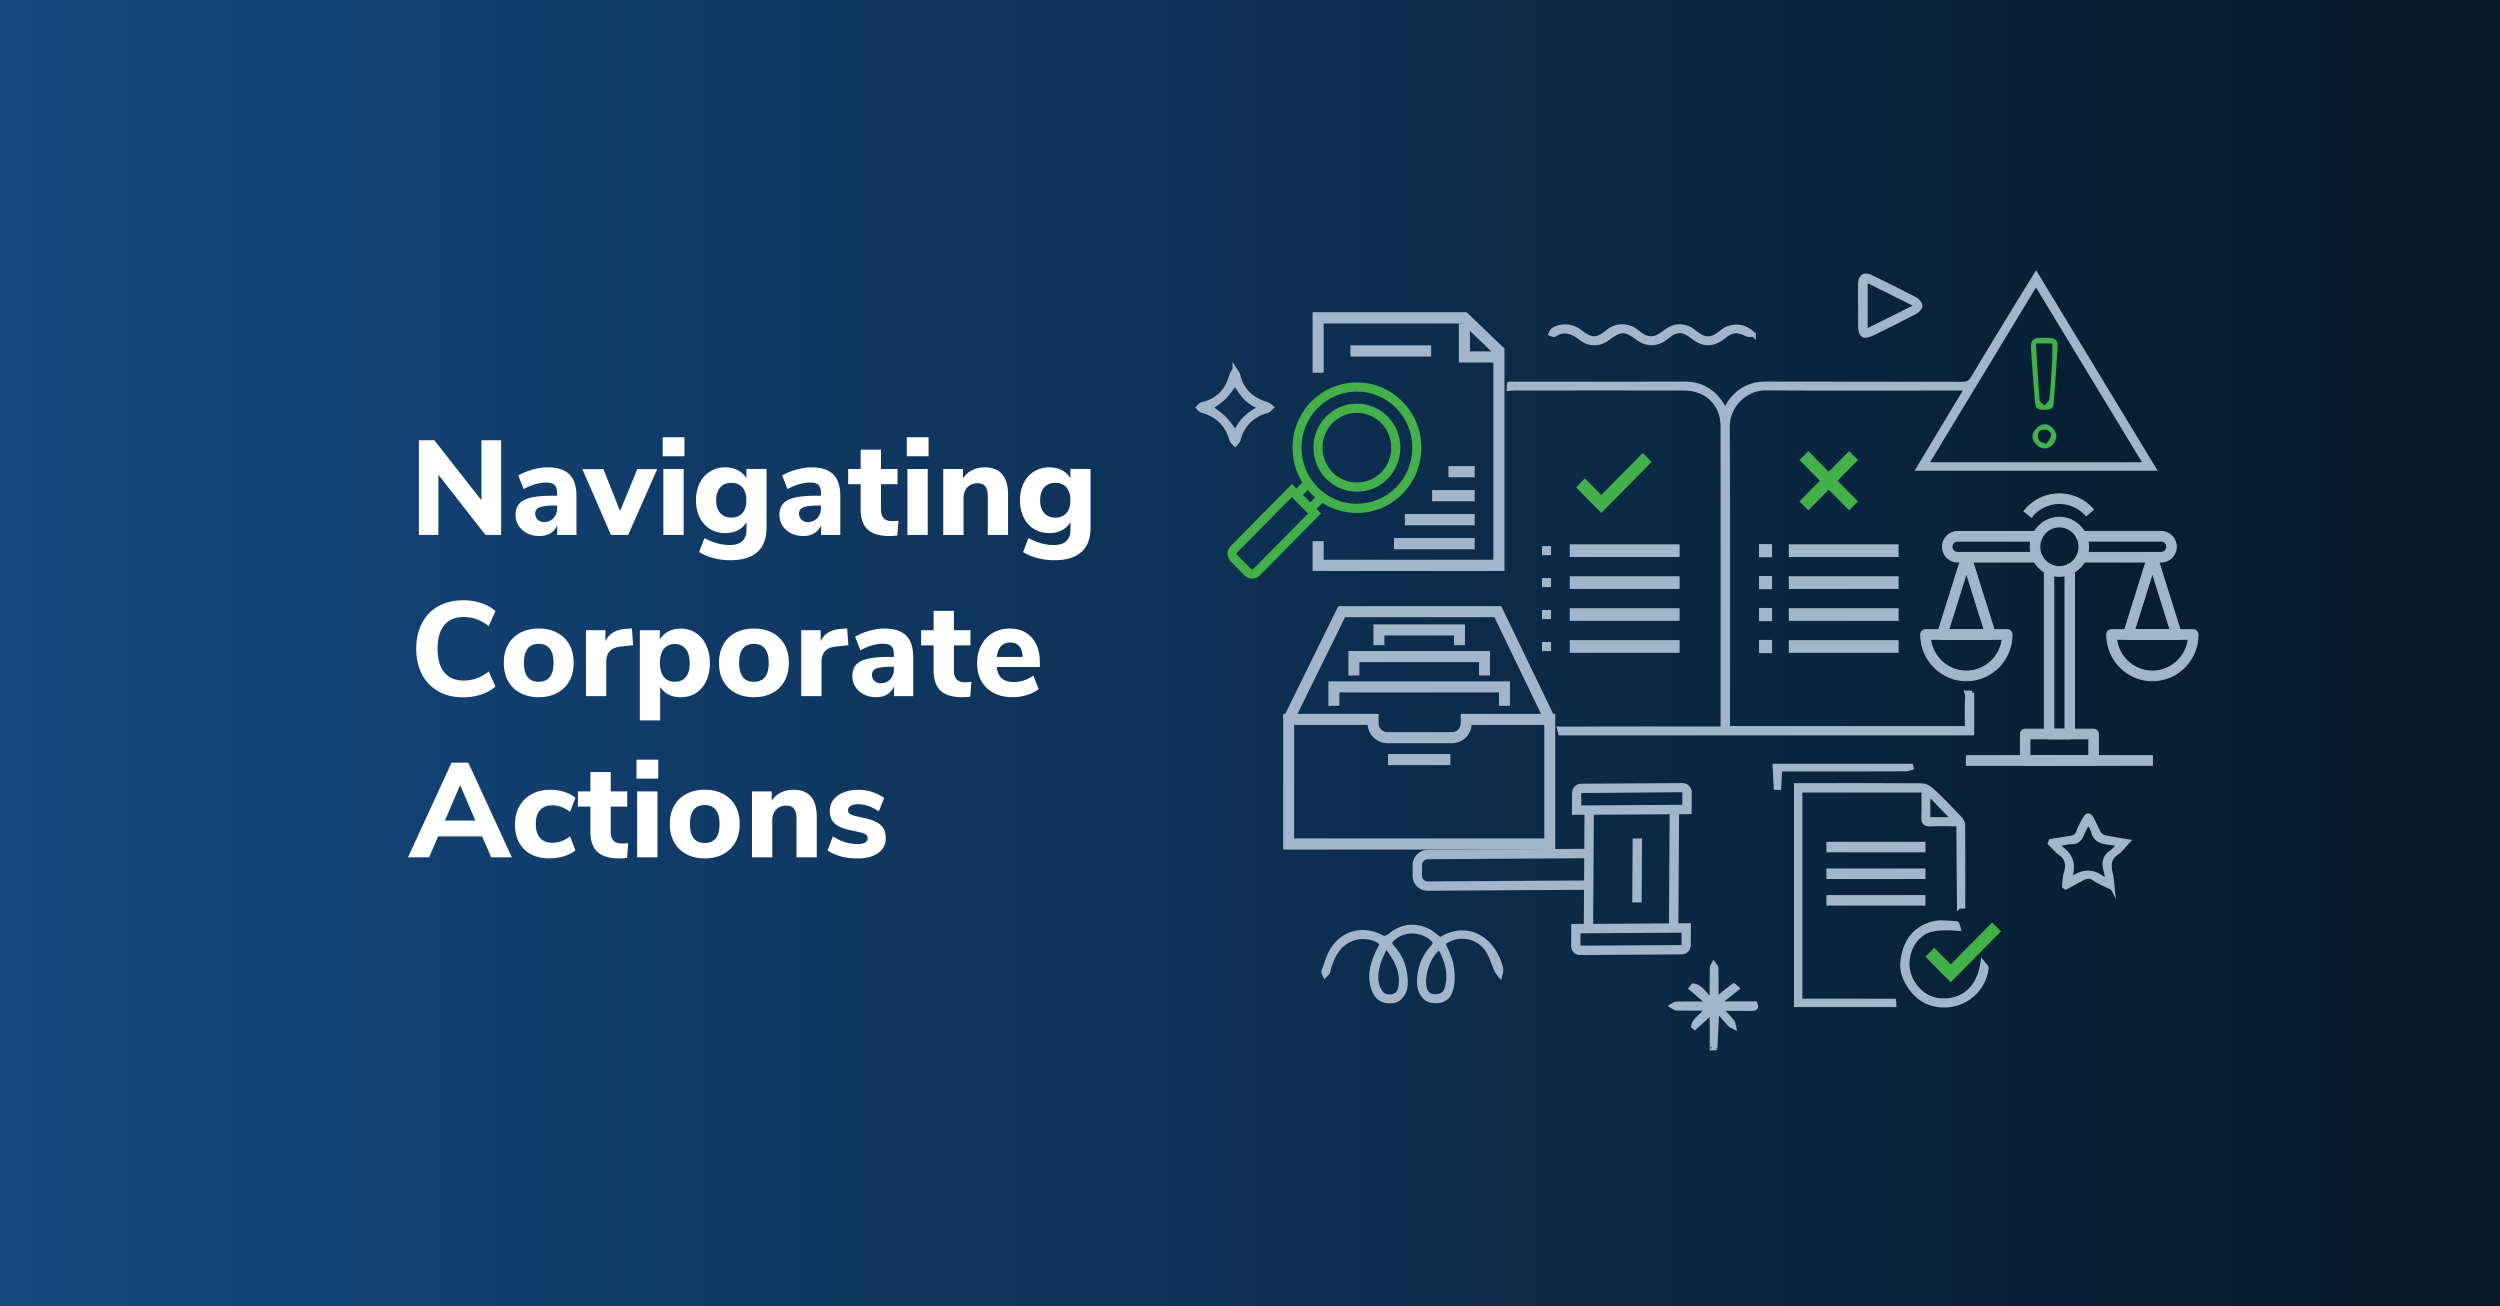 <svg version="1.1" id="Layer_1" xmlns="http://www.w3.org/2000/svg" x="0" y="0" viewBox="0 0 670 350" style="enable-background:new 0 0 670 350" xml:space="preserve"><rect x="0" y="0" width="670" height="350" fill="#808080" stroke="none"/><style>.st1{fill:#a1b6cb;stroke:#a1b6cb;stroke-width:1.091;stroke-miterlimit:10}.st2{fill:#43b049}.st3{stroke:#a1b6cb;stroke-width:.273;stroke-miterlimit:10}.st3,.st4,.st5{fill:#a1b6cb}.st5{stroke:#a1b6cb;stroke-width:.546;stroke-miterlimit:10}.st6{fill:#fff}</style><linearGradient id="SVGID_1_" gradientUnits="userSpaceOnUse" x1="3709.821" y1="3891.755" x2="4379.821" y2="3891.755" gradientTransform="matrix(1 0 0 -1 -3709.821 4066.755)"><stop offset="0" style="stop-color:#14487f"/><stop offset="1" style="stop-color:#061826"/></linearGradient><path style="fill:url(#SVGID_1_)" d="M0 0h670v350H0z"/><path class="st1" d="M386.81 252.77c.75 1.9 1.79 3.72 2.16 5.67.39 2.02.51 4.25.07 6.24-.68 2.99-2.53 3.97-5.39 3.54-1.89-.28-3.35-2.37-3.35-4.99 0-3.54 1.14-6.73 3.54-9.33 1.08-1.18.68-1.68-.31-2.5-3.03-2.52-7.83-2.32-10.43.43-.7.74-.69 1.19-.02 1.9 2.69 2.85 3.79 6.29 3.65 10.16-.07 2.01-1.42 4-2.98 4.33-2.62.55-4.69-.47-5.58-2.86-1.54-4.13-.2-7.86 1.72-11.49.14-.26.3-.51.43-.74-1.32-2.12-5.46-2.33-7.46-1.66-3.98 1.33-5.69 4.52-6.76 8.23-.08.28-.01.63-.16.86-.21.34-.56.6-.84.89-.15-.37-.53-.82-.43-1.08.81-2.12 1.37-4.44 2.64-6.27 3.27-4.73 8.77-5.42 13.24-2.83.41.24 1.44-.13 1.91-.54 2.94-2.51 6.24-2.99 9.72-1.58 1.38.55 2.51 1.7 3.79 2.59 6.78-4.31 13.64-.74 16.02 6.67.16.5.34 1.02.35 1.54.01.5-.19 1-.3 1.51-.31-.4-.71-.76-.92-1.2-.84-1.85-1.38-3.89-2.48-5.57-2.66-4.06-8.1-4.81-11.83-1.92zm-15.36.79c-.79 1.79-1.63 3.2-2.04 4.73-.65 2.45-1.05 4.96.43 7.34.71 1.15 1.76 1.56 3 1.41 1.38-.17 2.21-1.04 2.45-2.4.75-4.21-1.06-7.55-3.84-11.08zm14.36.38c-3.12 2.18-4.7 7.56-4 10.8.28 1.27 1.14 2.27 2.73 2.26 1.52-.01 2.71-.52 3.14-2.03 1.14-3.96.16-7.56-1.87-11.03zM457.39 268.53c-1.42-1.21-2.83-2.42-4.25-3.64l.63-.78c2.2.16 3 2.6 4.97 3.73 0-2.97-.02-5.71.02-8.45.01-.36.33-.72.51-1.09.25.36.71.72.72 1.09.06 2.69.03 5.39.03 8.32 1.72-1.38 3.16-2.55 4.63-3.68.03-.03.32.28.98.86-1.54 1.22-3 2.39-4.47 3.55.08.15.17.3.25.46h9.02c.55 1.35-.09 1.49-1.01 1.48-2.61-.02-5.21-.01-8.25-.01 1.21 1.3 2.25 2.32 3.17 3.44.29.35.27.96.39 1.45-.41-.21-.91-.33-1.2-.65-.99-1.06-1.9-2.19-2.84-3.29-.17.14-.34.28-.51.41-.15 3.08-.29 6.15-.47 9.23 0 .02-.54 0-.96 0v-9.67l-4.56 4.18c-.14-.12-.28-.25-.42-.37.24-2.1 2.6-2.78 3.53-4.79-2.78 0-5.41.03-8.03-.03-.42-.01-.83-.45-1.25-.69.4-.22.8-.61 1.2-.62 2.65-.06 5.3-.03 7.94-.03.08-.13.15-.27.23-.41zM566.18 238.04c-1.97-.98-3.58-1.56-4.92-2.51-1.35-.96-2.39-.53-3.55.11-1.36.75-2.72 1.48-4.08 2.22-.15-.11-.3-.21-.45-.32.14-1.17.08-2.41.45-3.51.76-2.26.41-3.99-1.6-5.43-1-.72-1.79-1.73-2.67-2.61.08-.19.15-.38.23-.58 1.7-.28 3.4-.61 5.11-.82 1.08-.13 1.83-.46 2.24-1.6.46-1.26 1.14-2.45 1.79-3.64.2-.37.63-.87.95-.86.32 0 .73.51.93.88.68 1.3 1.2 2.68 1.95 3.93.3.5.97.95 1.54 1.08 1.87.41 3.78.67 6.25 1.08-1.24 1.31-1.97 2.41-2.99 3.09-2.37 1.59-2.17 3.68-1.59 5.99.24.98.25 2.01.41 3.5zm-1.69-1.82c.07-.14.15-.27.22-.41-.12-.8-.16-1.63-.38-2.4-.57-2-.53-3.71 1.47-4.99.75-.48 1.28-1.29 2.15-2.21-.85-.1-1.36-.15-1.86-.22-2.2-.3-4.51-.36-5.17-3.22-.18-.78-.76-1.48-1.31-2.5-.72 1.47-1.31 2.54-1.79 3.67-.52 1.22-1.29 1.78-2.69 1.77-1.18-.01-2.36.38-3.55.6l-.33.33c3.93 2.11 4.92 5.22 3.26 9.41 3.51-2.9 6.77-2.96 9.98.17zM330.86 98.9c.49.78.87 1.15.97 1.58 1 4.29 3.82 6.71 7.92 7.88.39.11.69.55 1.03.83-.36.32-.67.8-1.09.92-4.07 1.15-6.71 3.68-7.78 7.82-.11.44-.59.78-.9 1.16-.34-.4-.86-.76-.99-1.22-1.16-4.17-3.84-6.71-7.99-7.81-.36-.09-.62-.55-.93-.84.32-.3.59-.78.96-.86 4.25-.98 6.82-3.63 7.95-7.78.12-.44.42-.84.85-1.68zm.31 17.04c1.23-3.29 3.68-5.18 6.63-6.69-3.32-1.54-4.3-2.5-6.81-6.48-.93 1.24-1.74 2.62-2.84 3.71-1.09 1.08-2.48 1.88-3.64 2.73 1.2.94 2.54 1.8 3.64 2.9 1.08 1.09 1.93 2.42 3.02 3.83zM470.01 89.69c-.93 0-1.49.17-1.86-.03-2.48-1.3-4.01-1.19-6.12.55-2.83 2.35-5.59 2.37-8.43.07-2.58-2.09-4.38-2.08-6.9.07-2.48 2.1-5.31 2.18-7.9.22-3.18-2.41-4.58-2.4-7.77.06-2.28 1.76-5.06 1.86-7.35.07-2.21-1.72-4.41-2.74-7.07-.95-.19.13-.68-.18-1.03-.29.16-.33.23-.78.49-.97 2.05-1.5 5.28-1.32 7.35.36 2.98 2.41 4.66 2.41 7.46.01 2.19-1.89 5.53-1.88 7.77.01 2.79 2.35 4.78 2.38 7.54.12 2.48-2.03 5.41-2.05 7.85-.06 2.84 2.32 4.55 2.37 7.35.04 2.5-2.07 6.25-1.97 8.62.72zM498.5 81.95c0-1.95-.01-3.9 0-5.85.02-2.04 1.13-2.76 2.98-1.86 3.96 1.93 7.91 3.88 11.81 5.92.64.34 1.39 1.2 1.39 1.81 0 .58-.82 1.36-1.47 1.7-3.69 1.94-7.41 3.82-11.16 5.64-2.68 1.3-3.52.74-3.53-2.2v-5.15c0-.01-.01-.01-.02-.01zm1.49-6.92v13.78c4.66-2.33 9.07-4.52 13.84-6.9-4.82-2.39-9.21-4.57-13.84-6.88z"/><path class="st2" d="M547.92 90.55c.41 0 .83-.01 1.24 0 1.68.03 2.38.67 2.28 2.37-.3 4.94-.63 9.87-1.03 14.8-.16 1.95-.59 2.09-3.07 2.09-1.68 0-1.88-1.01-1.98-2.3-.31-4.23-.71-8.45-.97-12.68-.19-3.11-.52-4.53 3.53-4.28zm-2.27 1.5c.3 5.21.56 10.2.95 15.19.04.51.89.95 1.37 1.43.44-.58 1.2-1.12 1.26-1.73.35-3.4.57-6.81.76-10.22.09-1.56.01-3.12.01-4.67h-4.35zM551.1 116.78c.05 1.72-1.47 3.39-3.11 3.41-1.52.02-3.21-1.57-3.28-3.1-.08-1.59 1.64-3.35 3.33-3.41 1.39-.04 3.02 1.61 3.06 3.1zm-2.69 2.16c.43-.67 1.09-1.3 1.23-2.03.23-1.14-.66-1.74-1.67-1.77-.99-.02-1.79.42-1.81 1.66-.01 1.28.64 1.79 2.25 2.14z"/><path class="st1" d="M452.83 212.3c0-.49-.22-.97-.57-1.32a1.9 1.9 0 0 0-1.32-.57h-.01l-27.14.17c-.52 0-1 .2-1.36.57-.37.37-.57.85-.57 1.36l-.03 5.32 3.36-.02-.06 10.22-42.43.26c-.95.01-1.83.38-2.51 1.05a3.51 3.51 0 0 0-1.05 2.51l-.02 2.82v.02c0 .94.36 1.81 1.02 2.47.66.66 1.53 1.02 2.47 1.02h.02l42.44-.26-.07 10.23-3.36.02-.03 5.33v.01c0 .51.19.98.55 1.34.36.36.83.55 1.34.55h.01l27.14-.17c1.06 0 1.94-.88 1.94-1.94l.03-5.32-3.36.02.19-30.33 3.36-.02.03-5.33v-.01zm-70.19 24.46h-.01a2.09 2.09 0 0 1-2.09-2.09v-.01l.02-2.82a2.14 2.14 0 0 1 2.12-2.12l42.44-.26-.02 3.49-.02 3.01v.55l-42.44.25zm68.55 12.65.02 3.84v.56l-28.2.17.03-4.4h.55l.83-.01 1.89-.01 24.88-.15zm-24.77-1.27.06-9.67.01-2.06.11-18.6 21.41-.13-.19 30.33-7.93.05-12.91.08h-.56zm24.97-31.91-28.14.17-.03-3.84V212l28.2-.24-.03 4.47z"/><path class="st1" d="m439.52 225.25-1.43.01-.1 16.05 1.43-.01zM528.55 185.66c-.5.01-1.01.01-1.51-.02.13.3.19.68.15 1.21-.19 2.7-.05 5.43-.05 8.28H463.1v-2.27c0-26.23.07-52.47-.06-78.7-.02-4.88 4.21-10.13 10.25-10.08 16 .12 32 .04 48 .04H527c-4.32 7.17-8.51 14.14-12.94 21.5H577.29c-10.61-17.5-20.97-34.61-31.61-52.16-1.44 2.32-2.58 4.14-3.7 5.97-4.46 7.32-8.93 14.62-13.34 21.97-.66 1.09-1.37 1.46-2.66 1.46-17.61-.05-35.21 0-52.82-.06-3.72-.01-6.64 1.4-8.97 4.16-.71.85-1.23 1.86-1.88 2.85-2.39-4.53-5.79-7.02-10.91-7-14.7.05-29.4.02-44.1.02h-2.9c0-.41-.07 1.41-.07 1.41.71-.05 1.22-.12 1.73-.12 15.11-.01 30.22-.03 45.33 0 5.96.01 10.25 4.14 10.26 10.02.04 26.65.02 53.29.01 79.94 0 .29-.03.59-.07 1.17h-1.87c-13.81 0-27.61-.02-41.42.03-.16 0-.3 0-.44-.01.11.42.2.84.29 1.27h110.39v-10.88zm17.09-109.68c9.86 16.26 19.55 32.23 29.39 48.46h-58.75c9.81-16.2 19.5-32.2 29.36-48.46z"/><path class="st3" d="M526.99 202.52h49.85v2.58h-49.85z"/><path class="st3" d="M561.09 205.1h-18.34c-.7 0-1.27-.58-1.27-1.29v-7.1c0-.71.57-1.29 1.27-1.29h18.34c.7 0 1.27.58 1.27 1.29v7.1c0 .71-.57 1.29-1.27 1.29zm-17.07-2.58h15.8V198h-15.8v4.52z"/><path class="st3" d="M554.69 198h-5.54c-.7 0-1.27-.58-1.27-1.29v-44.19c0-.44.22-.85.59-1.09.37-.24.83-.27 1.22-.08a5.2 5.2 0 0 0 4.46 0c.39-.19.86-.16 1.22.08.37.24.59.65.59 1.09v44.19c0 .71-.57 1.29-1.27 1.29zm-4.27-2.58h3v-41.13c-.98.2-2.01.2-3 0v41.13zM579.2 150.63h-21.37c-.44 0-.84-.23-1.07-.6a1.33 1.33 0 0 1-.08-1.24c.33-.72.5-1.48.5-2.26 0-.78-.17-1.54-.5-2.26-.19-.4-.16-.87.08-1.24.23-.37.64-.6 1.07-.6h21.37c2.23 0 4.04 1.84 4.04 4.09.01 2.27-1.81 4.11-4.04 4.11zm-19.62-2.58h19.62c.83 0 1.5-.68 1.5-1.52s-.67-1.52-1.5-1.52h-19.62c.1.5.15 1 .15 1.52s-.05 1.03-.15 1.52zM546.01 150.63h-21.37c-2.23 0-4.04-1.84-4.04-4.09 0-2.26 1.81-4.09 4.04-4.09h21.37c.44 0 .84.23 1.07.6.23.37.26.84.08 1.24-.33.72-.5 1.48-.5 2.26 0 .78.17 1.54.5 2.26.18.4.16.87-.08 1.24a1.3 1.3 0 0 1-1.07.58zm-21.38-5.61c-.83 0-1.5.68-1.5 1.52s.67 1.52 1.5 1.52h19.62a7.757 7.757 0 0 1 0-3.04h-19.62z"/><path class="st3" d="m547.16 144.28-2.3-1.09c1.28-2.76 4.06-4.55 7.06-4.55 3.01 0 5.78 1.79 7.06 4.55l-2.3 1.09c-.86-1.86-2.73-3.07-4.76-3.07s-3.9 1.21-4.76 3.07zM555.23 153.69l-1.08-2.33a5.332 5.332 0 0 0 2.53-2.56l2.3 1.1a7.847 7.847 0 0 1-3.75 3.79zM548.61 153.69a7.826 7.826 0 0 1-3.75-3.8l2.3-1.1a5.332 5.332 0 0 0 2.53 2.56l-1.08 2.34zM533.48 171.33h-12.97c-.41 0-.79-.2-1.03-.53a1.31 1.31 0 0 1-.19-1.15l6.49-20.7c.34-1.07 2.09-1.07 2.43 0l6.49 20.7c.12.39.05.82-.19 1.15-.24.34-.62.53-1.03.53zm-11.23-2.57h9.5L527 153.61l-4.75 15.15zM583.33 171.33h-12.97c-.41 0-.79-.2-1.03-.53a1.31 1.31 0 0 1-.19-1.15l6.49-20.7c.34-1.07 2.09-1.07 2.43 0l6.49 20.7c.12.39.05.82-.19 1.15-.24.34-.62.53-1.03.53zm-11.24-2.57h9.5l-4.75-15.15-4.75 15.15z"/><path class="st3" d="M526.99 182.43c-6.75 0-12.23-5.56-12.23-12.38 0-.71.57-1.29 1.27-1.29h21.92c.7 0 1.27.58 1.27 1.29.01 6.82-5.48 12.38-12.23 12.38zm-9.6-11.1c.62 4.8 4.69 8.52 9.6 8.52 4.91 0 8.98-3.72 9.6-8.52h-19.2zM576.84 182.43c-6.75 0-12.23-5.56-12.23-12.38 0-.71.57-1.29 1.27-1.29h21.92c.7 0 1.27.58 1.27 1.29.01 6.82-5.48 12.38-12.23 12.38zm-9.6-11.1c.62 4.8 4.69 8.52 9.61 8.52 4.91 0 8.98-3.72 9.6-8.52h-19.21zM544.43 138.6l-1.99-1.6c2.31-2.95 5.77-4.64 9.48-4.64 3.48 0 6.8 1.52 9.1 4.18l-1.91 1.7a9.515 9.515 0 0 0-7.19-3.3c-2.93-.01-5.66 1.33-7.49 3.66z"/><path class="st4" d="M420.7 145.88h29.43v3.4H420.7zM420.7 154.44h29.43v3.4H420.7zM420.7 162.99h29.43v3.4H420.7zM420.7 171.55h29.43v3.4H420.7zM413.26 146.36h2.41v2.44h-2.41zM413.26 154.92h2.41v2.44h-2.41zM413.26 163.48h2.41v2.44h-2.41zM413.26 172.05h2.41v2.44h-2.41zM479.4 145.88h29.43v3.4H479.4zM479.4 154.44h29.43v3.4H479.4zM479.4 162.99h29.43v3.4H479.4zM489.48 225.6h26.54v2.83h-26.54zM489.48 232.74h26.54v2.83h-26.54zM489.48 239.87h26.54v2.83h-26.54zM479.4 171.55h29.43v3.4H479.4z"/><path class="st1" d="M471.96 146.36h2.41v2.44h-2.41zM471.96 154.92h2.41v2.44h-2.41zM471.96 163.48h2.41v2.44h-2.41zM471.96 172.05h2.41v2.44h-2.41z"/><path class="st2" d="m429.15 137.46-6.77-6.86 2.37-2.4 4.4 4.45 11.11-11.25 2.37 2.41zM495.56 136.77l-13.31-13.48 2.37-2.4 13.32 13.48z"/><path class="st2" d="m484.62 136.77-2.37-2.4 13.31-13.48 2.38 2.4z"/><path class="st5" d="M362.18 92.82h21.09v2.46h-21.09zM384.08 131.61h10.86v2.46h-10.86zM388.46 125.18h6.48v2.46h-6.48zM376.77 138.04h18.17v2.46h-18.17zM373.85 144.47h21.09v2.46h-21.09zM401.38 96.89h-10.14v-9.94h2.43v7.49h7.71z"/><path class="st5" d="M402.93 152.73h-50.88v-7.44h2.42v4.99h46.03V94.59l-8.53-8.18h-37.5v13.21h-2.42V83.95h40.89l9.99 9.58z"/><path class="st2" d="M363.65 137.47c-4.61 0-8.95-1.82-12.21-5.12-6.73-6.82-6.73-17.91 0-24.73 3.26-3.3 7.6-5.12 12.21-5.12 4.61 0 8.95 1.82 12.21 5.12 3.26 3.3 5.06 7.69 5.06 12.37s-1.8 9.06-5.06 12.37c-3.25 3.29-7.59 5.11-12.21 5.11zm0-32.52c-3.97 0-7.69 1.56-10.5 4.4-5.79 5.86-5.79 15.4 0 21.26 2.8 2.84 6.53 4.4 10.5 4.4 3.97 0 7.69-1.56 10.5-4.4 2.8-2.84 4.35-6.61 4.35-10.63 0-4.01-1.54-7.79-4.35-10.63-2.8-2.84-6.53-4.4-10.5-4.4z"/><path class="st2" d="M363.65 131.76c-2.98 0-5.96-1.15-8.23-3.45-4.54-4.6-4.54-12.08 0-16.67 4.54-4.6 11.93-4.6 16.47 0 4.54 4.6 4.54 12.08 0 16.67-2.27 2.3-5.25 3.45-8.24 3.45zm0-21.11c-2.36 0-4.72.91-6.52 2.73-3.59 3.64-3.59 9.56 0 13.2a9.139 9.139 0 0 0 13.03 0c3.59-3.64 3.59-9.56 0-13.2a9.101 9.101 0 0 0-6.51-2.73zM351.12 138.13l-5.39-5.47 3.87-3.92 1.72 1.74-2.16 2.18 1.96 1.99 2.16-2.18 1.71 1.74z"/><path class="st2" d="M335.58 155.07c-.77 0-1.5-.31-2.05-.86l-3.69-3.73a2.964 2.964 0 0 1 0-4.15l16.4-16.61 7.79 7.88-16.4 16.61c-.55.55-1.28.86-2.05.86zm10.67-21.88-14.69 14.87c-.18.19-.18.49 0 .67l3.69 3.73c.16.16.51.16.67 0l14.69-14.87-4.36-4.4z"/><path class="st5" d="M416.53 209.5h-2.39v-15.49h-20c-.08 2.71-2.28 4.89-4.98 4.89h-17.38c-2.7 0-4.9-2.18-4.98-4.89h-20.24v15.49h-2.39v-17.91h25.02v2.27c0 1.45 1.16 2.62 2.59 2.62h17.38c1.43 0 2.59-1.18 2.59-2.62v-2.27h24.78v17.91zM416.53 227.41h-72.37V209.5h2.39v15.49h67.59V209.5h2.39z"/><path class="st5" d="m346.43 193.34-2.14-1.08 14.54-29.55h43.33l14.25 29.56-2.15 1.06-13.59-28.2h-40.36z"/><path class="st5" d="M404.4 188.89h-2.39v-3.59h-43.33v3.59h-2.39v-6.01h48.11zM392.34 172.63h-2.39v-2.6h-19.21v2.6h-2.39v-5.02h23.99zM399.04 180.76h-2.39v-3.59h-32.61v3.59h-2.39v-6.01h37.39zM372.26 202.35h16.17v2.42h-16.17z"/><path class="st1" d="M525.02 242.96c-.08-6.21-.11-13.88-.16-20.1v-1.95c-2.6 0-5.01-.09-7.41.03-1.61.08-2.06-.54-1.99-2.05.1-2.29.03-4.59.03-7.03h-33v56.33h2.66c7.47 0 14.94-.02 22.41.02 0 1.13.13-.6.13 1.13h-26.35v-58.92h1.51c10.67 0 21.34-.03 32.01.05.94.01 2.09.49 2.78 1.14 2.63 2.47 5.13 5.07 7.62 7.68.44.46.85 1.19.86 1.8.06 7.05.03 14.84.02 21.88-1.12.01-.01-.01-1.12-.01zm-8.24-23.42h6.7c-2.21-2.3-4.32-4.49-6.7-6.96v6.96z"/><path class="st1" d="M524.99 248.95s-6.49-.82-9.43 1.05c-2.58 1.64-3.86 4.14-4.28 7.01-.76 5.07 3.18 10.34 8.02 10.99 6.3.84 11.02-2.86 12.03-10.06.55.74 1.12 1.15 1.08 1.5-.87 7.6-8.91 12.14-15.99 9.07-3.74-1.62-6.96-6.58-6.61-10.44.51-5.51 3.13-9.18 8.11-10.58 1.99-.56 4.27-.15 6.42-.06.34.02.65 1.52.65 1.52zM477.08 206.21l-.25 4.94c-.31 0-.62 0-.93-.01l-.31-5.92h36.58c.04.19.09.37.13.56-.49.13-.98.38-1.47.39-4.38.04-8.77.03-13.15.04h-20.6z"/><path class="st2" d="m522.79 263.26-6.77-6.85 2.37-2.41 4.4 4.45 11.11-11.24 2.37 2.4z"/><path class="st6" d="M129.04 117.99h5.26v25.38h-4.18l-12.64-16.16v16.16h-5.22v-25.38h4.14l12.64 16.09v-16.09zM152.6 127.13c1.26 1.25 1.89 3.18 1.89 5.8v10.44h-5.15v-2.63c-.36.91-.96 1.63-1.8 2.14-.84.52-1.82.77-2.95.77-1.2 0-2.29-.24-3.26-.72-.97-.48-1.74-1.15-2.3-2.02-.56-.86-.85-1.82-.85-2.88 0-1.3.33-2.32.99-3.06.66-.74 1.72-1.28 3.19-1.62 1.46-.34 3.47-.5 6.01-.5h.94v-.65c0-1.06-.23-1.8-.68-2.23s-1.25-.65-2.38-.65c-.86 0-1.82.16-2.88.47s-2.06.74-3.02 1.3l-1.44-3.64c1.01-.62 2.25-1.15 3.73-1.57 1.48-.42 2.85-.63 4.12-.63 2.63.01 4.58.63 5.84 1.88zm-4.26 11.72c.65-.71.97-1.63.97-2.75v-.61h-.61c-1.94 0-3.31.16-4.09.47-.78.31-1.17.88-1.17 1.69 0 .65.22 1.19.67 1.62.44.43 1 .65 1.67.65 1.06-.01 1.91-.36 2.56-1.07zM170.8 125.73h5.33l-7.78 17.64h-4.61l-7.67-17.64h5.65l4.46 11.23 4.62-11.23zM177.6 117.19h5.83v5.08h-5.83v-5.08zm.18 26.18v-17.68h5.44v17.68h-5.44zM205.43 125.69v15.77c0 2.86-.82 5.02-2.45 6.48s-4.04 2.2-7.24 2.2c-1.58 0-3.1-.19-4.55-.58-1.45-.38-2.73-.92-3.83-1.62l1.44-3.74c2.28 1.25 4.55 1.87 6.8 1.87 2.98 0 4.46-1.4 4.46-4.21v-1.94c-.5.91-1.26 1.63-2.27 2.16-1.01.53-2.14.79-3.38.79-1.54 0-2.9-.36-4.09-1.08-1.19-.72-2.12-1.75-2.79-3.08-.67-1.33-1.01-2.87-1.01-4.63 0-1.75.34-3.29 1.01-4.63.67-1.33 1.6-2.36 2.79-3.1 1.19-.73 2.55-1.1 4.09-1.1 1.22 0 2.33.26 3.33.77 1 .52 1.76 1.23 2.29 2.14v-2.48h5.4zm-6.46 11.81c.71-.82 1.06-1.96 1.06-3.42s-.35-2.61-1.06-3.44c-.71-.83-1.7-1.24-2.97-1.24-1.27 0-2.27.41-2.99 1.24s-1.08 1.97-1.08 3.44c0 1.44.36 2.57 1.08 3.4.72.83 1.72 1.24 2.99 1.24 1.27 0 2.26-.41 2.97-1.22zM223.31 127.13c1.26 1.25 1.89 3.18 1.89 5.8v10.44h-5.15v-2.63c-.36.91-.96 1.63-1.8 2.14-.84.52-1.82.77-2.95.77-1.2 0-2.29-.24-3.26-.72-.97-.48-1.74-1.15-2.3-2.02-.56-.86-.85-1.82-.85-2.88 0-1.3.33-2.32.99-3.06.66-.74 1.72-1.28 3.19-1.62 1.46-.34 3.47-.5 6.01-.5h.94v-.65c0-1.06-.23-1.8-.68-2.23s-1.25-.65-2.38-.65c-.86 0-1.82.16-2.88.47s-2.06.74-3.02 1.3l-1.44-3.64c1.01-.62 2.25-1.15 3.73-1.57 1.48-.42 2.85-.63 4.12-.63 2.63.01 4.58.63 5.84 1.88zm-4.27 11.72c.65-.71.97-1.63.97-2.75v-.61h-.61c-1.94 0-3.31.16-4.09.47-.78.31-1.17.88-1.17 1.69 0 .65.22 1.19.67 1.62.44.43 1 .65 1.67.65 1.06-.01 1.91-.36 2.56-1.07zM240.78 139.55l-.29 3.96c-.7.1-1.39.14-2.09.14-2.69 0-4.65-.59-5.89-1.76-1.24-1.18-1.85-2.96-1.85-5.36v-6.77h-3.35v-4.07h3.35v-5.18h5.44v5.18h4.43v4.07h-4.43v6.73c0 2.11.98 3.17 2.95 3.17.56 0 1.13-.04 1.73-.11zM243.02 117.19h5.83v5.08h-5.83v-5.08zm.17 26.18v-17.68h5.44v17.68h-5.44zM268.61 127.11c1.03 1.24 1.55 3.1 1.55 5.6v10.66h-5.44v-10.4c0-1.2-.22-2.08-.67-2.63-.44-.55-1.13-.83-2.07-.83-1.13 0-2.03.36-2.72 1.08-.68.72-1.03 1.68-1.03 2.88v9.9h-5.44v-17.68h5.29v2.52c.62-.96 1.43-1.69 2.43-2.2s2.12-.76 3.37-.76c2.13.01 3.7.63 4.73 1.86zM292.26 125.69v15.77c0 2.86-.82 5.02-2.45 6.48s-4.04 2.2-7.24 2.2c-1.58 0-3.1-.19-4.55-.58-1.45-.38-2.73-.92-3.83-1.62l1.44-3.74c2.28 1.25 4.55 1.87 6.8 1.87 2.98 0 4.46-1.4 4.46-4.21v-1.94c-.5.91-1.26 1.63-2.27 2.16-1.01.53-2.14.79-3.38.79-1.54 0-2.9-.36-4.09-1.08-1.19-.72-2.12-1.75-2.79-3.08-.67-1.33-1.01-2.87-1.01-4.63 0-1.75.34-3.29 1.01-4.63.67-1.33 1.6-2.36 2.79-3.1 1.19-.73 2.55-1.1 4.09-1.1 1.22 0 2.33.26 3.33.77 1 .52 1.76 1.23 2.29 2.14v-2.48h5.4zm-6.46 11.81c.71-.82 1.06-1.96 1.06-3.42s-.35-2.61-1.06-3.44c-.71-.83-1.7-1.24-2.97-1.24-1.27 0-2.27.41-2.99 1.24s-1.08 1.97-1.08 3.44c0 1.44.36 2.57 1.08 3.4.72.83 1.72 1.24 2.99 1.24 1.27 0 2.26-.41 2.97-1.22zM117.47 185.27c-1.91-1.08-3.37-2.6-4.39-4.57-1.02-1.97-1.53-4.25-1.53-6.84s.51-4.87 1.53-6.84c1.02-1.97 2.48-3.49 4.39-4.55 1.91-1.07 4.15-1.6 6.71-1.6 1.68 0 3.29.26 4.82.77 1.54.52 2.8 1.23 3.78 2.14l-1.8 4c-1.1-.84-2.2-1.45-3.29-1.84-1.09-.38-2.23-.58-3.4-.58-2.26 0-3.99.72-5.2 2.16s-1.82 3.55-1.82 6.34c0 2.78.61 4.9 1.82 6.35 1.21 1.45 2.95 2.18 5.2 2.18 1.18 0 2.31-.19 3.4-.58 1.09-.38 2.19-1 3.29-1.84l1.8 4c-.98.91-2.24 1.63-3.78 2.14-1.54.52-3.14.77-4.82.77-2.57.01-4.81-.53-6.71-1.61zM139.45 185.72c-1.42-.76-2.51-1.82-3.28-3.2-.77-1.38-1.15-3.01-1.15-4.88s.38-3.5 1.15-4.88c.77-1.38 1.86-2.44 3.28-3.19 1.42-.74 3.06-1.12 4.93-1.12s3.52.37 4.93 1.12c1.42.74 2.51 1.81 3.28 3.19s1.15 3.01 1.15 4.88-.38 3.5-1.15 4.88a7.905 7.905 0 0 1-3.28 3.2c-1.42.76-3.06 1.13-4.93 1.13s-3.52-.37-4.93-1.13zm8.89-8.08c0-1.7-.34-2.98-1.03-3.82-.68-.84-1.66-1.26-2.93-1.26-2.64 0-3.96 1.69-3.96 5.08 0 3.38 1.32 5.08 3.96 5.08 2.64-.01 3.96-1.7 3.96-5.08zM169.68 172.92l-3.06.32c-1.51.14-2.58.57-3.2 1.28-.62.71-.94 1.65-.94 2.83v9.22h-5.44v-17.68h5.22v2.99c.89-2.04 2.72-3.16 5.51-3.35l1.58-.11.33 4.5zM186.48 169.63c1.19.78 2.11 1.87 2.77 3.28.66 1.4.99 3.02.99 4.84 0 1.82-.33 3.43-.99 4.81-.66 1.38-1.58 2.44-2.75 3.19-1.18.74-2.53 1.12-4.07 1.12-1.2 0-2.29-.25-3.26-.74-.97-.49-1.72-1.18-2.25-2.07v9h-5.44V168.9h5.36v2.48a5.46 5.46 0 0 1 2.27-2.14c.98-.52 2.09-.77 3.31-.77 1.52-.01 2.87.38 4.06 1.16zm-2.68 11.81c.7-.85 1.04-2.08 1.04-3.69 0-1.63-.35-2.9-1.04-3.8-.7-.9-1.68-1.35-2.95-1.35-1.27 0-2.26.44-2.95 1.31-.7.88-1.04 2.13-1.04 3.76 0 1.61.35 2.85 1.04 3.73.7.88 1.68 1.31 2.95 1.31 1.27 0 2.25-.42 2.95-1.27zM197.12 185.72c-1.42-.76-2.51-1.82-3.28-3.2-.77-1.38-1.15-3.01-1.15-4.88s.38-3.5 1.15-4.88c.77-1.38 1.86-2.44 3.28-3.19 1.42-.74 3.06-1.12 4.93-1.12s3.52.37 4.93 1.12c1.42.74 2.51 1.81 3.28 3.19s1.15 3.01 1.15 4.88-.38 3.5-1.15 4.88a7.905 7.905 0 0 1-3.28 3.2c-1.42.76-3.06 1.13-4.93 1.13s-3.52-.37-4.93-1.13zm8.89-8.08c0-1.7-.34-2.98-1.03-3.82-.68-.84-1.66-1.26-2.93-1.26-2.64 0-3.96 1.69-3.96 5.08 0 3.38 1.32 5.08 3.96 5.08 2.64-.01 3.96-1.7 3.96-5.08zM227.36 172.92l-3.06.32c-1.51.14-2.58.57-3.2 1.28-.62.71-.94 1.65-.94 2.83v9.22h-5.44v-17.68h5.22v2.99c.89-2.04 2.72-3.16 5.51-3.35l1.58-.11.33 4.5zM242.85 170.33c1.26 1.25 1.89 3.18 1.89 5.8v10.44h-5.15v-2.63c-.36.91-.96 1.63-1.8 2.14-.84.52-1.82.77-2.95.77-1.2 0-2.29-.24-3.26-.72-.97-.48-1.74-1.15-2.3-2.02-.56-.86-.85-1.82-.85-2.88 0-1.3.33-2.32.99-3.06.66-.74 1.72-1.28 3.19-1.62 1.46-.34 3.47-.5 6.01-.5h.94v-.65c0-1.06-.23-1.8-.68-2.23s-1.25-.65-2.38-.65c-.86 0-1.82.16-2.88.47s-2.06.74-3.02 1.3l-1.44-3.64c1.01-.62 2.25-1.15 3.73-1.57 1.48-.42 2.85-.63 4.12-.63 2.63.01 4.58.63 5.84 1.88zm-4.26 11.72c.65-.71.97-1.63.97-2.75v-.61h-.61c-1.94 0-3.31.16-4.09.47-.78.31-1.17.88-1.17 1.69 0 .65.22 1.19.67 1.62.44.43 1 .65 1.67.65 1.06-.01 1.91-.36 2.56-1.07zM260.33 182.75l-.29 3.96c-.7.1-1.39.14-2.09.14-2.69 0-4.65-.59-5.89-1.76-1.24-1.18-1.85-2.96-1.85-5.36v-6.77h-3.35v-4.07h3.35v-5.18h5.44v5.18h4.43v4.07h-4.43v6.73c0 2.11.98 3.17 2.95 3.17.55 0 1.13-.04 1.73-.11zM278.65 178.75h-11.52c.17 1.42.63 2.44 1.39 3.08.76.64 1.83.95 3.22.95.91 0 1.82-.15 2.72-.45.9-.3 1.72-.73 2.47-1.28l1.44 3.64c-.86.67-1.91 1.2-3.15 1.58-1.24.38-2.48.58-3.73.58-2.98 0-5.32-.82-7.04-2.47-1.72-1.64-2.57-3.88-2.57-6.71 0-1.8.37-3.4 1.12-4.79a8.182 8.182 0 0 1 3.1-3.26c1.32-.78 2.82-1.17 4.5-1.17 2.47 0 4.43.8 5.89 2.41 1.45 1.61 2.18 3.79 2.18 6.55v1.34zm-10.38-5.56c-.61.66-.99 1.61-1.13 2.86h6.95c-.07-1.27-.39-2.23-.95-2.88-.56-.65-1.36-.97-2.39-.97-1.05 0-1.87.33-2.48.99zM131.63 229.77l-2.41-5.62h-11.81l-2.41 5.62h-5.65l11.66-25.38h4.5l11.66 25.38h-5.54zm-12.38-9.87h8.14l-4.07-9.5-4.07 9.5zM140.49 227.61c-1.66-1.63-2.48-3.85-2.48-6.66 0-1.85.4-3.47 1.19-4.88.79-1.4 1.91-2.49 3.35-3.26 1.44-.77 3.11-1.15 5-1.15 1.3 0 2.54.2 3.74.59s2.17.93 2.92 1.6l-1.44 3.71c-.7-.55-1.46-.98-2.29-1.28-.83-.3-1.64-.45-2.43-.45-1.42 0-2.51.42-3.29 1.26-.78.84-1.17 2.09-1.17 3.74 0 1.66.39 2.91 1.17 3.76.78.85 1.88 1.28 3.29 1.28.79 0 1.6-.15 2.43-.45.83-.3 1.59-.73 2.29-1.28l1.44 3.74c-.79.67-1.8 1.2-3.02 1.58-1.22.38-2.52.58-3.89.58-2.89.01-5.16-.8-6.81-2.43zM168.35 225.95l-.29 3.96c-.7.1-1.39.14-2.09.14-2.69 0-4.65-.59-5.89-1.76-1.24-1.18-1.85-2.96-1.85-5.36v-6.77h-3.35v-4.07h3.35v-5.18h5.44v5.18h4.43v4.07h-4.43v6.73c0 2.11.98 3.17 2.95 3.17.56 0 1.13-.04 1.73-.11zM170.58 203.59h5.83v5.08h-5.83v-5.08zm.18 26.18v-17.68h5.44v17.68h-5.44zM183.94 228.92c-1.42-.76-2.51-1.82-3.28-3.2-.77-1.38-1.15-3.01-1.15-4.88s.38-3.5 1.15-4.88c.77-1.38 1.86-2.44 3.28-3.19 1.42-.74 3.06-1.12 4.93-1.12s3.52.37 4.93 1.12c1.42.74 2.51 1.81 3.28 3.19s1.15 3.01 1.15 4.88-.38 3.5-1.15 4.88a7.905 7.905 0 0 1-3.28 3.2c-1.42.76-3.06 1.13-4.93 1.13s-3.52-.37-4.93-1.13zm8.89-8.08c0-1.7-.34-2.98-1.03-3.82-.68-.84-1.66-1.26-2.93-1.26-2.64 0-3.96 1.69-3.96 5.08 0 3.38 1.32 5.08 3.96 5.08 2.64-.01 3.96-1.7 3.96-5.08zM217.35 213.51c1.03 1.24 1.55 3.1 1.55 5.6v10.66h-5.44v-10.4c0-1.2-.22-2.08-.67-2.63-.44-.55-1.13-.83-2.07-.83-1.13 0-2.03.36-2.72 1.08-.68.72-1.03 1.68-1.03 2.88v9.9h-5.44v-17.68h5.29v2.52c.62-.96 1.43-1.69 2.43-2.2s2.12-.76 3.37-.76c2.12.01 3.69.63 4.73 1.86zM225.29 229.5c-1.36-.37-2.53-.91-3.51-1.6l1.44-3.74c.96.65 2.02 1.15 3.17 1.51 1.15.36 2.32.54 3.49.54.84 0 1.49-.14 1.96-.41.47-.28.7-.65.7-1.13 0-.43-.16-.77-.49-1.01-.32-.24-.93-.46-1.82-.65l-2.88-.65c-1.71-.38-2.96-.98-3.76-1.78-.8-.8-1.21-1.9-1.21-3.29 0-1.1.32-2.08.95-2.92.64-.84 1.54-1.5 2.7-1.98 1.16-.48 2.49-.72 3.98-.72 1.27 0 2.51.19 3.71.58 1.2.38 2.28.92 3.24 1.62l-1.44 3.6c-1.87-1.3-3.72-1.94-5.54-1.94-.84 0-1.5.14-1.98.43s-.72.7-.72 1.22c0 .38.14.68.43.9.29.22.79.42 1.51.61l2.99.68c1.8.41 3.11 1.03 3.94 1.85.83.83 1.24 1.95 1.24 3.37 0 1.7-.68 3.04-2.03 4.01-1.36.97-3.22 1.46-5.6 1.46-1.62-.01-3.12-.19-4.47-.56z"/></svg>
